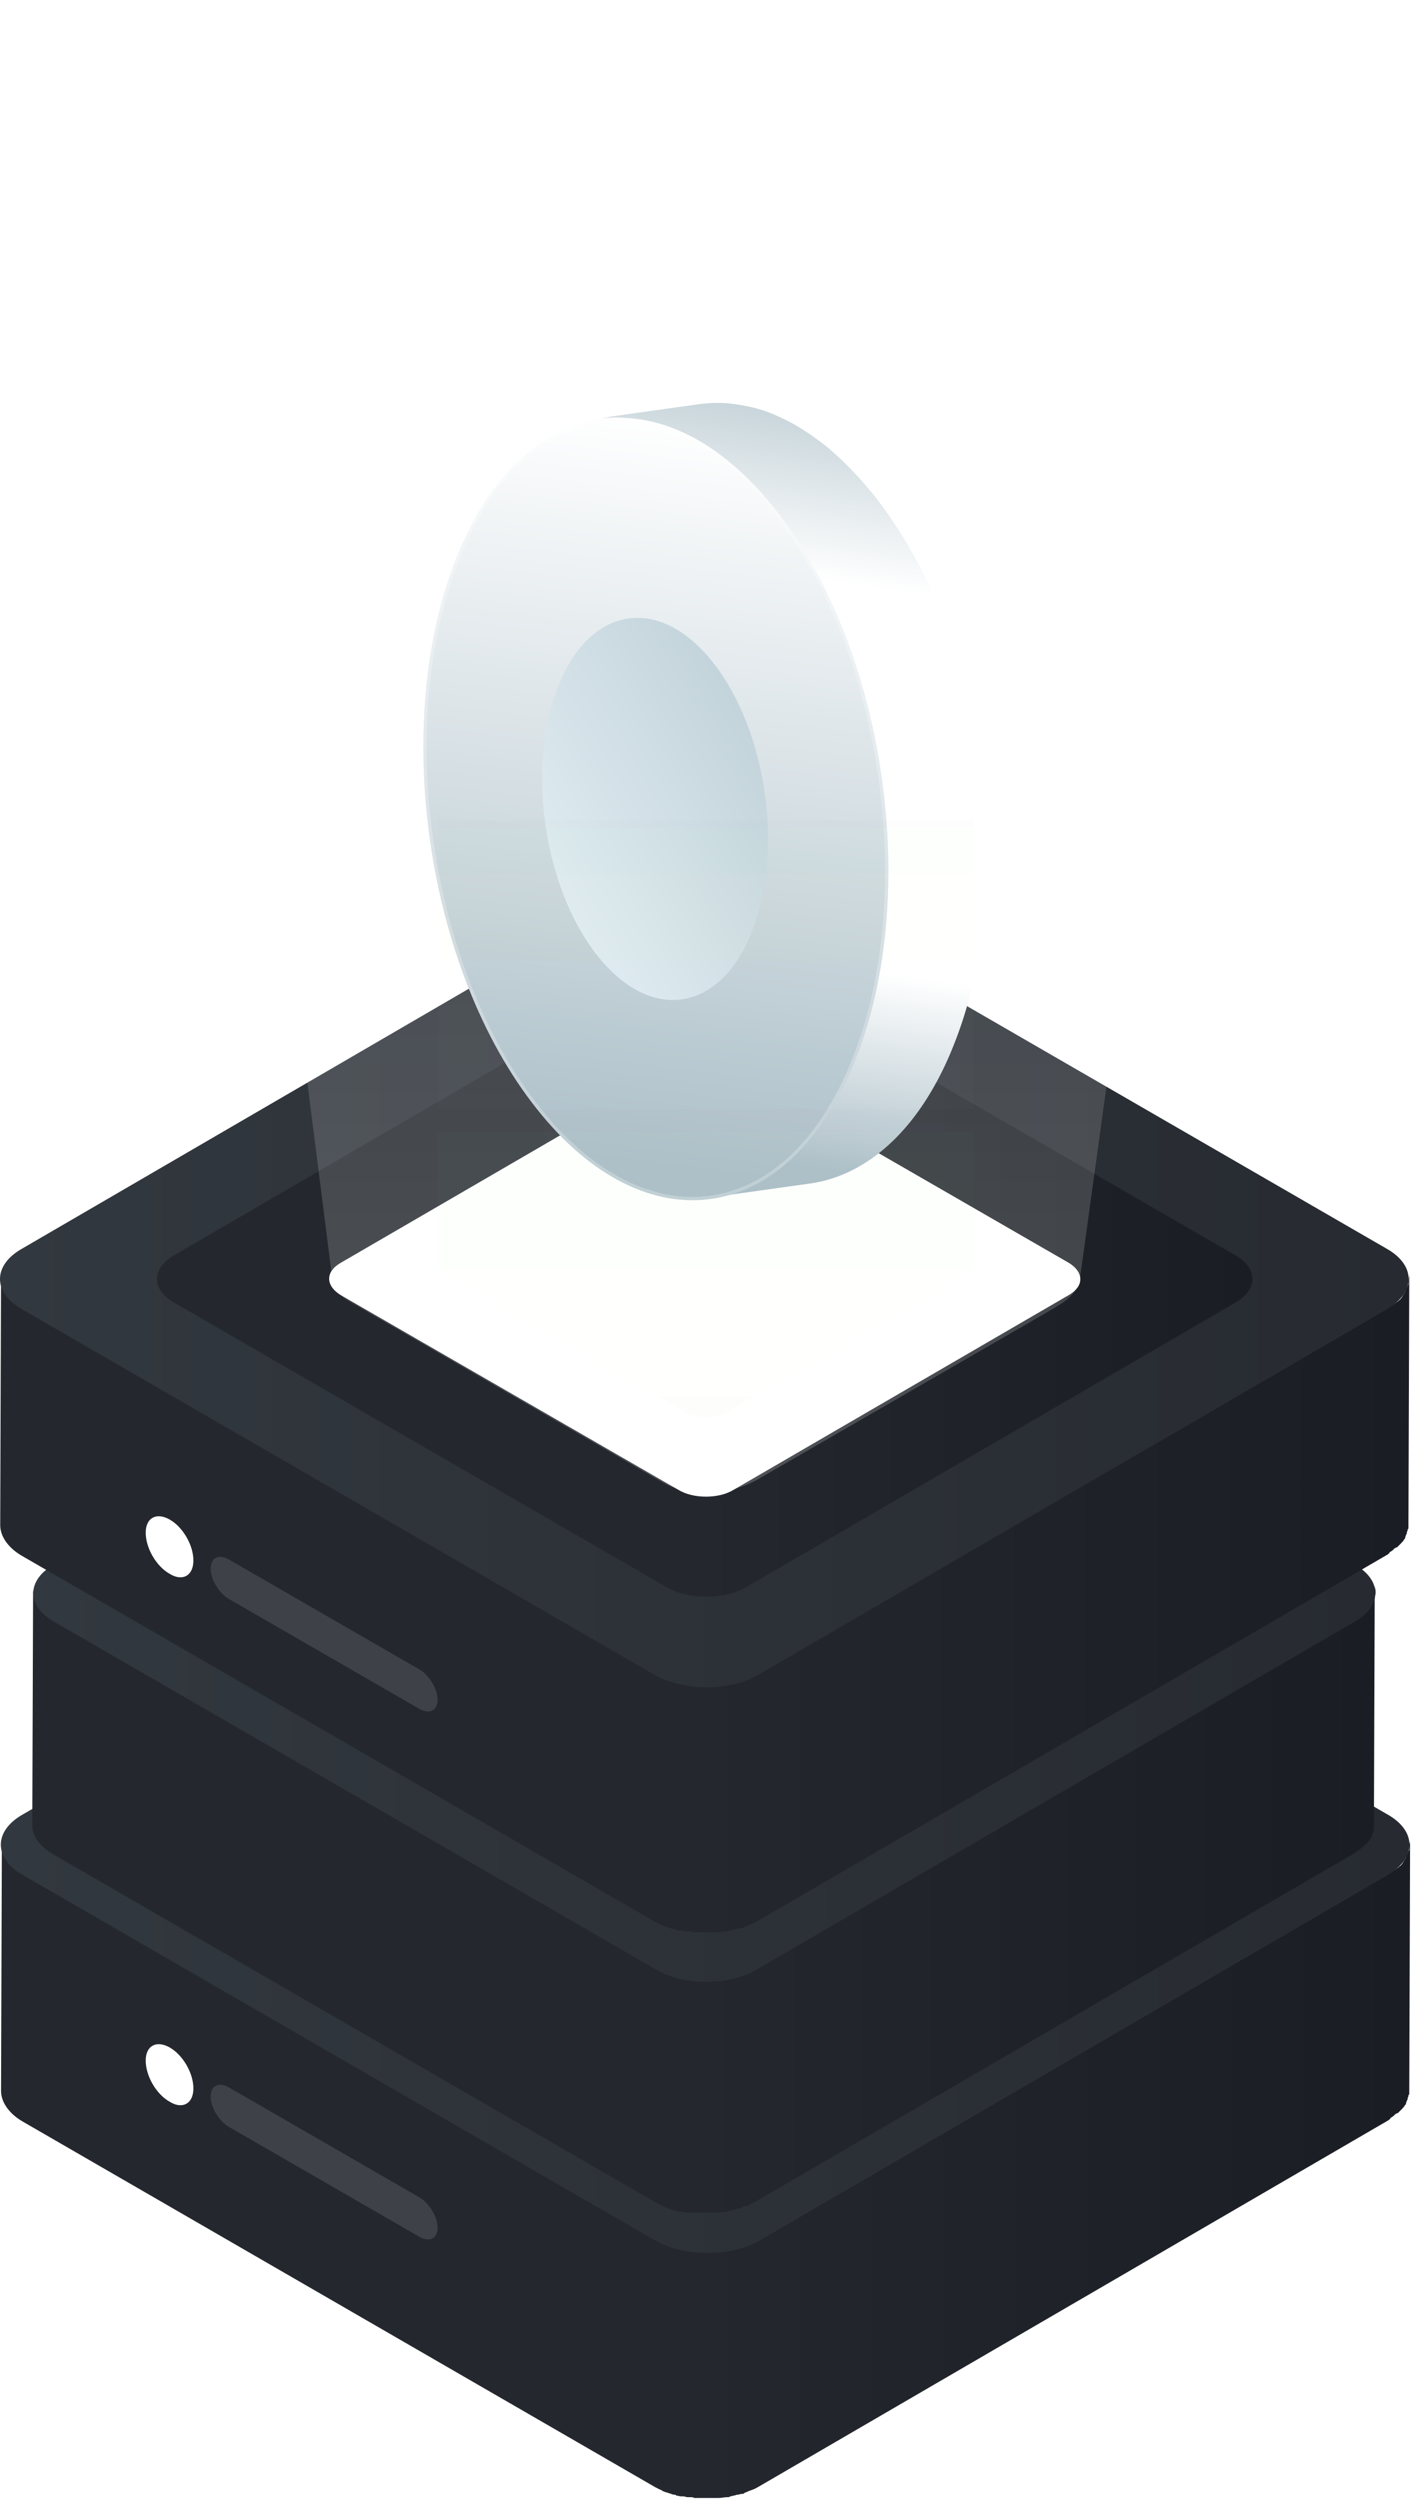 <svg viewBox="0 0 344 608" width="344" height="608" fill="none" xmlns="http://www.w3.org/2000/svg"><path d="M342.85 449.17v.6c0 .2 0 .4-.2.4 0 .2 0 .4-.2.6 0 .2-.2.2-.2.4s-.2.4-.2.6c0 .2-.2.2-.2.4-.2.2-.2.4-.4.6 0 .2-.2.2-.2.4-.2.2-.4.6-.8.8l-.2.2c-.2.2-.4.2-.6.4-.2.2-.4.2-.6.4-.2.2-.4.2-.6.4-.2.2-.4.2-.6.4l-153 89c-.6.4-1 .6-1.6.8-.2 0-.4.2-.6.2-.4.2-1 .4-1.4.6-.2 0-.4.2-.6.2-.2 0-.6.2-1 .2-.2 0-.4.2-.8.2s-.6.2-1 .2c-.2 0-.4 0-.6.2-.6.2-1.4.2-2 .2h-6.2c-.4 0-.6 0-.8-.2-.2 0-.6 0-.8-.2-.4 0-.6-.2-1-.2-.2 0-.4 0-.8-.2-.4 0-.8-.2-1.2-.2-.2 0-.4-.2-.6-.2l-1.8-.6c-.4-.2-.6-.2-.8-.4-.2 0-.4-.2-.4-.2l-1.2-.6-154-89c-3.4-2-5.2-4.6-5.2-7.4l-.2 60.4c0 2.6 1.8 5.4 5.2 7.4l154 89 1.2.6c.2 0 .4.2.4.2.2.2.6.2.8.4h.2l1.8.6h.2c.2 0 .4 0 .4.2.4 0 .8.2 1.2.2h.6c.4 0 .6.2 1 .2h.8c.2 0 .6 0 .8.2h6c.6 0 1.4-.2 2-.2h.2c.2 0 .4 0 .6-.2.4 0 .6-.2 1-.2.2 0 .4-.2.8-.2s.6-.2 1-.2h.2c.2 0 .2 0 .4-.2.4-.2 1-.4 1.4-.6.2 0 .4-.2.6-.2.6-.2 1.2-.6 1.6-.8l153-89s.2 0 .2-.2c.2 0 .4-.2.4-.4.2-.2.4-.2.6-.4.2-.2.4-.2.4-.4.2-.2.4-.2.6-.4h.2l.2-.2.8-.8.2-.2s0-.2.2-.2c.2-.2.2-.4.4-.6l.2-.2v-.2c0-.2.2-.4.2-.6 0-.2.2-.2.2-.4v-.2c0-.2.2-.4.2-.6 0-.2 0-.2.2-.4v-1.2l.2-60.4c-.2 1-.2 1.2-.2 1.4Z" fill="url(#a)"/><path d="M337.65 441.37c7 4 7 10.6 0 14.6l-153 89c-6.8 4-18.2 4-25.2 0l-154-89c-7-4-7-10.6 0-14.6l153-89c6.8-4 18.2-4 25.2 0l154 89Z" fill="url(#b)"/><path d="M300.85 442.97c5.4 3.2 5.4 8.2 0 11.4l-119 69.2c-5.4 3.2-14.2 3.2-19.6 0l-119.8-69.2c-5.4-3.2-5.4-8.2 0-11.4l119-69.2c5.4-3.2 14.2-3.2 19.6 0l119.8 69.2Z" fill="url(#c)"/><path d="M260.25 444.77c3.6 2.2 3.8 5.6 0 7.8l-81.6 47.4c-3.6 2.2-9.8 2.2-13.4 0l-82.2-47.4c-3.6-2.2-3.8-5.6 0-7.8l81.6-47.4c3.6-2.2 9.8-2.2 13.4 0l82.2 47.4Z" fill="url(#d)"/><path d="m178.65 499.97 72.4-42-73-42c-3.6-2.2-9.8-2.2-13.4 0l-72.4 42 73 42c3.6 2 9.8 2 13.4 0Z" fill="url(#e)"/><path d="M334.65 386.97v.6c0 .2 0 .2-.2.4 0 .2 0 .4-.2.6 0 .2-.2.2-.2.4s-.2.4-.2.6c0 .2-.2.2-.2.4-.2.2-.2.4-.4.6 0 .2-.2.2-.2.4-.2.2-.4.6-.8.8l-.2.2c-.2.2-.4.2-.6.4-.2.2-.4.2-.4.4-.2.2-.4.2-.6.4-.2.2-.4.2-.6.4l-145.8 84.8c-.6.2-1 .6-1.6.8-.2 0-.4.2-.4.2-.4.2-.8.4-1.4.4-.2 0-.4.2-.6.2-.2 0-.6.2-.8.2-.2 0-.4.2-.6.2-.4 0-.6.2-1 .2-.2 0-.4 0-.6.2-.6.2-1.2.2-2 .2h-6.8c-.2 0-.6 0-.8-.2-.4 0-.6-.2-1-.2-.2 0-.4 0-.8-.2-.4 0-.8-.2-1-.2-.2 0-.4 0-.6-.2l-1.8-.6c-.2-.2-.6-.2-.8-.4-.2 0-.2-.2-.4-.2l-1.2-.6-146.8-84.8c-3.4-2-5-4.4-5-7l-.2 57.6c0 2.6 1.6 5 5 7l146.8 84.8 1.2.6c.2 0 .2.2.4.2.2.2.4.2.8.4l1.8.6h.2c.2 0 .2 0 .4.2.4 0 .6.2 1 .2h.6c.2 0 .6.2 1 .2h7.4c.6 0 1.2-.2 2-.2h.2c.2 0 .4 0 .6-.2.4 0 .6-.2 1-.2.2 0 .4-.2.6-.2.2 0 .6-.2.8-.2h.2c.2 0 .2 0 .4-.2.4-.2.8-.4 1.4-.4.2 0 .4-.2.4-.2.6-.2 1-.6 1.6-.8l145.8-84.8s.2 0 .2-.2c.2 0 .2-.2.4-.2.2-.2.4-.2.6-.4.2-.2.4-.2.4-.4.2-.2.4-.2.6-.4l.2-.2.8-.8.2-.2s0-.2.2-.2c.2-.2.2-.4.4-.6l.2-.2v-.2c0-.2.2-.4.2-.6 0-.2.2-.2.2-.4v-.2c0-.2.2-.4.2-.6v-1.6l.2-57.6c.2 1 .2 1.2.2 1.2Z" fill="url(#f)"/><path d="M329.65 380.57c6.6 3.8 6.6 10 0 13.8l-145.8 84.8c-6.6 3.8-17.4 3.8-24 0l-146.8-84.8c-6.6-3.8-6.6-10 0-13.8l145.8-84.8c6.6-3.8 17.4-3.8 24 0l146.8 84.8Z" fill="url(#g)"/><path d="M342.65 311.57v.6c0 .2 0 .4-.2.4 0 .2 0 .4-.2.6 0 .2-.2.2-.2.4s-.2.4-.2.6c0 .2-.2.2-.2.4-.2.2-.2.4-.4.6 0 .2-.2.2-.2.4-.2.2-.4.6-.8.8l-.2.2c-.2.2-.4.2-.6.4-.2.2-.4.2-.6.4-.2.2-.4.2-.6.4-.2.2-.4.2-.6.4l-153 89c-.6.4-1 .6-1.6.8-.2 0-.4.2-.6.2-.4.2-1 .4-1.4.6-.2 0-.4.2-.6.2-.2 0-.6.2-1 .2-.2 0-.4.2-.8.2s-.6.2-1 .2c-.2 0-.4 0-.6.2-.6.2-1.4.2-2 .2h-6.2c-.4 0-.6 0-.8-.2-.2 0-.6 0-.8-.2-.4 0-.6-.2-1-.2-.2 0-.4 0-.8-.2-.4 0-.8-.2-1.2-.2-.2 0-.4-.2-.6-.2l-1.8-.6c-.4-.2-.6-.2-.8-.4-.2 0-.4-.2-.4-.2l-1.2-.6-154-89c-3.4-2-5.2-4.6-5.2-7.4l-.2 60.4c0 2.6 1.8 5.4 5.2 7.4l154 89 1.2.6c.2 0 .4.2.4.2.2.2.6.2.8.4h.2l1.8.6h.2c.2 0 .4 0 .4.2.4 0 .8.2 1.2.2h.6c.4 0 .6.2 1 .2h.8c.2 0 .6 0 .8.2h6c.6 0 1.4-.2 2-.2h.2c.2 0 .4 0 .6-.2.4 0 .6-.2 1-.2.2 0 .4-.2.8-.2s.6-.2 1-.2h.2c.2 0 .2 0 .4-.2.4-.2 1-.4 1.4-.6.2 0 .4-.2.6-.2.6-.2 1.2-.6 1.6-.8l153-89s.2 0 .2-.2c.2 0 .4-.2.4-.4.2-.2.4-.2.6-.4.2-.2.4-.2.4-.4.2-.2.4-.2.6-.4h.2l.2-.2.8-.8.2-.2s0-.2.2-.2c.2-.2.2-.4.4-.6l.2-.2v-.2c0-.2.2-.4.2-.6 0-.2.2-.2.2-.4v-.2c0-.2.2-.4.2-.6 0-.2 0-.2.2-.4v-1.2l.2-60.4c-.2 1-.2 1.2-.2 1.4Z" fill="url(#h)"/><path d="M337.45 303.77c7 4 7 10.6 0 14.6l-153 89c-6.8 4-18.2 4-25.2 0l-154-89c-7-4-7-10.6 0-14.6l153-89c6.8-4 18.2-4 25.2 0l154 89Z" fill="url(#i)"/><path d="M300.65 305.37c5.4 3.2 5.4 8.2 0 11.4l-119 69.2c-5.4 3.2-14.2 3.2-19.6 0l-119.8-69.2c-5.4-3.2-5.4-8.2 0-11.4l119-69.2c5.4-3.2 14.2-3.2 19.6 0l119.8 69.2Z" fill="url(#j)"/><path d="M260.05 307.17c3.6 2.2 3.8 5.6 0 7.8l-81.6 47.4c-3.6 2.2-9.8 2.2-13.4 0l-82.2-47.4c-3.6-2.2-3.8-5.6 0-7.8l81.6-47.4c3.6-2.2 9.8-2.2 13.4 0l82.2 47.4Z" fill="#fff"/><g filter="url(#k)"><path d="M41.25 369.57c3.2 1.8 5.8 6.2 5.8 10 0 3.6-2.6 5.2-5.8 3.2-3.2-1.8-5.8-6.2-5.8-10 0-3.6 2.6-5 5.8-3.2Z" fill="#fff"/></g><path d="M102.25 406.17c2.2 1.4 4.2 4.6 4.2 7.2 0 2.6-1.8 3.6-4.2 2.4l-46.8-27c-2.2-1.4-4.2-4.6-4.2-7.2 0-2.6 1.8-3.6 4.2-2.4l46.8 27Z" fill="#fff" fill-opacity=".25" opacity=".47"/><g filter="url(#l)"><path d="M41.25 497.97c3.2 1.8 5.8 6.2 5.8 10 0 3.6-2.6 5.2-5.8 3.2-3.2-1.8-5.8-6.2-5.8-10 0-3.6 2.6-5 5.8-3.2Z" fill="#fff"/></g><path d="M102.25 534.57c2.2 1.4 4.2 4.6 4.2 7.2 0 2.6-1.8 3.6-4.2 2.4l-46.8-27c-2.2-1.4-4.2-4.6-4.2-7.2 0-2.6 1.8-3.6 4.2-2.4l46.8 27Z" fill="#fff" fill-opacity=".25" opacity=".47"/><path opacity=".2" d="m305.65 0-42.81 310.2c0 2.58-1.89 5.36-5.56 7.44l-3.18 1.9-69.83 40.32c-6.66 3.87-16.79 4.27-22.65.9l-72.1-41.63-4.77-2.78c-2.39-1.39-3.68-3.17-3.88-5.06L41.64 2.09l264-2.09Z" fill="url(#m)"/><g filter="url(#n)"><path d="M119.06 135.62c15.97-40.18 50.79-45.55 77.5-11.78 26.83 33.77 35.6 93.72 19.5 134.04-15.97 40.32-50.8 45.55-77.5 11.78-26.83-33.77-35.6-93.72-19.5-134.04Z" fill="#fff" fill-opacity=".75"/></g><path d="m146.8 101.85 25.13-3.53c-.26 0-.52.13-.78.13l-25.13 3.53c.26 0 .52-.13.78-.13Z" fill="url(#o)"/><path d="M193.8 103.55a53.11 53.11 0 0 0-6.16-3 32 32 0 0 0-5.76-1.71c-1.83-.4-3.66-.65-5.5-.79-1.83-.13-3.66 0-5.5.14l-25.13 3.53c1.84-.26 3.67-.26 5.5-.13s3.67.4 5.5.78c1.96.4 3.8 1.05 5.76 1.7 2.1.8 4.19 1.84 6.15 3.02a59.44 59.44 0 0 1 7.2 4.97 69.59 69.59 0 0 1 9.82 9.82c.65.78 1.44 1.7 1.7 1.96 4.58 5.76 8.64 12.3 12.17 19.37 2.75 5.5 5.1 11.26 7.07 17.28 1.05 3.27 2.62 7.99 3.53 11.78h-.13c.92 3.4 1.57 6.94 2.23 10.34.52 3.28 1.05 6.42 1.44 9.7.4 3.13.65 6.27.92 9.42.13 3.14.26 6.28.26 9.42 0 3.27-.13 6.41-.26 9.69-.27 3.4-.53 6.94-.92 10.2-.52 4.06-1.31 8.12-2.23 12.05a105.5 105.5 0 0 1-4.58 14.66c-8.11 20.29-20.81 31.68-34.95 33.64l25.13-3.53c14.14-1.97 26.97-13.49 34.95-33.64 1.84-4.59 3.4-9.56 4.59-14.66a122.23 122.23 0 0 0 3.14-22.26c.13-3.14.26-6.41.26-9.68 0-3.15-.13-6.29-.26-9.43-.26-3.14-.53-6.28-.92-9.42-.4-3.28-.91-6.55-1.44-9.69-.65-3.53-1.44-6.94-2.22-10.34-1.05-4.06-2.1-7.99-3.4-11.78a125.64 125.64 0 0 0-7.07-17.28 110.44 110.44 0 0 0-12.18-19.37 6.5 6.5 0 0 0-.91-1.05 82.45 82.45 0 0 0-10.6-10.73 71.7 71.7 0 0 0-7.2-4.98Z" fill="url(#p)"/><path d="M111.06 135.62c15.97-40.18 50.8-45.55 77.5-11.78 26.83 33.77 35.6 93.72 19.5 134.04-15.97 40.32-50.79 45.55-77.5 11.78-26.83-33.77-35.6-93.72-19.5-134.04Z" fill="url(#q)"/><path d="M111.44 135.77c7.95-20.02 20.56-31.26 34.4-33.38 13.85-2.11 29.1 4.88 42.4 21.7 13.37 16.82 22.25 40.18 25.77 64.37 3.53 24.2 1.7 49.2-6.32 69.27-7.95 20.08-20.56 31.33-34.41 33.43-13.85 2.1-29.1-4.93-42.4-21.75-13.36-16.82-22.24-40.17-25.77-64.37-3.53-24.2-1.7-49.2 6.33-69.27Z" stroke="#fff" stroke-opacity=".25" stroke-width=".8"/><path d="M135.8 166.89c7.76-19.63 24.68-22.25 37.66-5.76 13.04 16.5 17.3 45.78 9.48 65.47-7.76 19.69-24.69 22.24-37.66 5.75-13.04-16.5-17.3-45.77-9.48-65.46Z" fill="url(#r)"/><path d="m234.85 194.17-58.6-33.8c-2.6-1.6-7-1.6-9.6 0l-58.2 33.8c-1.4.8-2 1.8-2 2.8v110c0 1 .6 2 2 2.8l58.6 33.8c2.6 1.6 7 1.6 9.6 0l58.2-33.8c1.4-.8 2-1.8 2-2.8v-110c0-1-.6-2-2-2.8Z" fill="url(#s)"/><path d="m234.85 194.17-58.6-33.8c-2.6-1.6-7-1.6-9.6 0l-58.2 33.8c-1.4.8-2 1.8-2 2.8v110c0 1 .6 2 2 2.8l58.6 33.8c2.6 1.6 7 1.6 9.6 0l58.2-33.8c1.4-.8 2-1.8 2-2.8v-110c0-1-.6-2-2-2.8Z" fill="url(#t)"/><path d="m209.85 232.77-35.4-20.4c-1.6-1-4.2-1-5.8 0l-35.2 20.4c-.8.4-1.2 1-1.2 1.6v66.4c0 .6.4 1.2 1.2 1.6l35.4 20.4c1.6 1 4.2 1 5.8 0l35.2-20.4c.8-.4 1.2-1 1.2-1.6v-66.4c0-.4-.4-1-1.2-1.6Z" fill="url(#u)"/><defs><linearGradient id="a" x1=".19" y1="607.62" x2="343.12" y2="607.62" gradientUnits="userSpaceOnUse"><stop stop-color="#24282E"/><stop offset=".49" stop-color="#24282E"/><stop offset="1" stop-color="#1A1E24"/></linearGradient><linearGradient id="b" x1="342.97" y1="349.36" x2=".14" y2="349.36" gradientUnits="userSpaceOnUse"><stop stop-color="#272B31"/><stop offset="1" stop-color="#32383F"/></linearGradient><linearGradient id="c" x1="9889.88" y1="10123.2" x2="13381.1" y2="4076.17" gradientUnits="userSpaceOnUse"><stop stop-color="#F4F9FF"/><stop offset="1" stop-color="#CAD8F3"/></linearGradient><linearGradient id="d" x1="9218.92" y1="10972" x2="9218.92" y2="388.76" gradientUnits="userSpaceOnUse"><stop stop-color="#45CC86"/><stop offset="1" stop-color="#BAF281"/></linearGradient><linearGradient id="e" x1="8033.35" y1="9130.62" x2="8033.35" y2="397.62" gradientUnits="userSpaceOnUse"><stop stop-color="#45CC86"/><stop offset="1" stop-color="#BAF281"/></linearGradient><linearGradient id="f" x1="7.79" y1="538.22" x2="334.71" y2="538.22" gradientUnits="userSpaceOnUse"><stop stop-color="#24282E"/><stop offset=".49" stop-color="#24282E"/><stop offset="1" stop-color="#1A1E24"/></linearGradient><linearGradient id="g" x1="334.66" y1="292.91" x2="8.04" y2="292.91" gradientUnits="userSpaceOnUse"><stop stop-color="#272B31"/><stop offset="1" stop-color="#32383F"/></linearGradient><linearGradient id="h" x1="-.01" y1="470.02" x2="342.92" y2="470.02" gradientUnits="userSpaceOnUse"><stop stop-color="#24282E"/><stop offset=".49" stop-color="#24282E"/><stop offset="1" stop-color="#1A1E24"/></linearGradient><linearGradient id="i" x1="342.77" y1="211.76" x2="-.06" y2="211.76" gradientUnits="userSpaceOnUse"><stop stop-color="#272B31"/><stop offset="1" stop-color="#32383F"/></linearGradient><linearGradient id="j" x1="38.15" y1="388.42" x2="304.75" y2="388.42" gradientUnits="userSpaceOnUse"><stop stop-color="#24282E"/><stop offset=".49" stop-color="#24282E"/><stop offset="1" stop-color="#1A1E24"/></linearGradient><linearGradient id="m" x1="41.64" y1="0" x2="41.64" y2="363.05" gradientUnits="userSpaceOnUse"><stop stop-color="#fff" stop-opacity=".01"/><stop offset="1" stop-color="#fff"/></linearGradient><linearGradient id="o" x1="158.46" y1="285.3" x2="2702.42" y2="-85.69" gradientUnits="userSpaceOnUse"><stop offset=".01" stop-color="#835C1F"/><stop offset=".41" stop-color="#AA812A"/><stop offset=".79" stop-color="#C99D32"/><stop offset="1" stop-color="#D4A835"/></linearGradient><linearGradient id="p" x1="212.41" y1="286.24" x2="239.77" y2="104.29" gradientUnits="userSpaceOnUse"><stop offset="0" stop-color="#ADC0C9"/><stop offset=".27" stop-color="#fff"/><stop offset=".77" stop-color="#fff"/><stop offset="1" stop-color="#C4D2D8"/></linearGradient><linearGradient id="q" x1="183.01" y1="286.85" x2="205.24" y2="106.5" gradientUnits="userSpaceOnUse"><stop offset="0" stop-color="#ADC0C9"/><stop offset="1" stop-color="#fff"/></linearGradient><linearGradient id="r" x1="121.66" y1="233.28" x2="237.02" y2="168.14" gradientUnits="userSpaceOnUse"><stop offset="0" stop-color="#E8F3F8"/><stop offset="1" stop-color="#ADC0C9"/></linearGradient><linearGradient id="s" x1="6627.55" y1="164.43" x2="6627.55" y2="18706.7" gradientUnits="userSpaceOnUse"><stop stop-color="#BAF281" stop-opacity="0"/><stop offset=".26" stop-color="#B7F181" stop-opacity=".27"/><stop offset=".43" stop-color="#AEEE81" stop-opacity=".44"/><stop offset=".58" stop-color="#9FE982" stop-opacity=".6"/><stop offset=".72" stop-color="#8AE283" stop-opacity=".73"/><stop offset=".84" stop-color="#6FDA84" stop-opacity=".86"/><stop offset=".95" stop-color="#4DCF86" stop-opacity=".97"/><stop offset=".98" stop-color="#45CC86"/></linearGradient><linearGradient id="t" x1="6627.55" y1="164.43" x2="6627.55" y2="18706.7" gradientUnits="userSpaceOnUse"><stop stop-color="#BAF281" stop-opacity="0"/><stop offset=".26" stop-color="#B7F181" stop-opacity=".27"/><stop offset=".43" stop-color="#AEEE81" stop-opacity=".44"/><stop offset=".58" stop-color="#9FE982" stop-opacity=".6"/><stop offset=".72" stop-color="#8AE283" stop-opacity=".73"/><stop offset=".84" stop-color="#6FDA84" stop-opacity=".86"/><stop offset=".95" stop-color="#4DCF86" stop-opacity=".97"/><stop offset=".98" stop-color="#45CC86"/></linearGradient><linearGradient id="u" x1="4073.35" y1="11413.1" x2="4073.35" y2="226.3" gradientUnits="userSpaceOnUse"><stop stop-color="#fff"/><stop offset="1" stop-color="#fff" stop-opacity="0"/></linearGradient><filter id="k" x="15.45" y="348.79" width="51.6" height="54.85" filterUnits="userSpaceOnUse" color-interpolation-filters="sRGB"><feFlood flood-opacity="0" result="BackgroundImageFix"/><feColorMatrix in="SourceAlpha" values="0 0 0 0 0 0 0 0 0 0 0 0 0 0 0 0 0 0 127 0" result="hardAlpha"/><feOffset/><feGaussianBlur stdDeviation="10"/><feComposite in2="hardAlpha" operator="out"/><feColorMatrix values="0 0 0 0 1 0 0 0 0 1 0 0 0 0 1 0 0 0 1 0"/><feBlend in2="BackgroundImageFix" result="effect1_dropShadow_1812_2792"/><feBlend in="SourceGraphic" in2="effect1_dropShadow_1812_2792" result="shape"/></filter><filter id="l" x="15.45" y="477.19" width="51.6" height="54.85" filterUnits="userSpaceOnUse" color-interpolation-filters="sRGB"><feFlood flood-opacity="0" result="BackgroundImageFix"/><feColorMatrix in="SourceAlpha" values="0 0 0 0 0 0 0 0 0 0 0 0 0 0 0 0 0 0 127 0" result="hardAlpha"/><feOffset/><feGaussianBlur stdDeviation="10"/><feComposite in2="hardAlpha" operator="out"/><feColorMatrix values="0 0 0 0 1 0 0 0 0 1 0 0 0 0 1 0 0 0 1 0"/><feBlend in2="BackgroundImageFix" result="effect1_dropShadow_1812_2792"/><feBlend in="SourceGraphic" in2="effect1_dropShadow_1812_2792" result="shape"/></filter><filter id="n" x="26.08" y="16.71" width="282.96" height="360.13" filterUnits="userSpaceOnUse" color-interpolation-filters="sRGB"><feFlood flood-opacity="0" result="BackgroundImageFix"/><feBlend in="SourceGraphic" in2="BackgroundImageFix" result="shape"/><feGaussianBlur stdDeviation="42.46" result="effect1_foregroundBlur_1812_2792"/></filter></defs></svg>